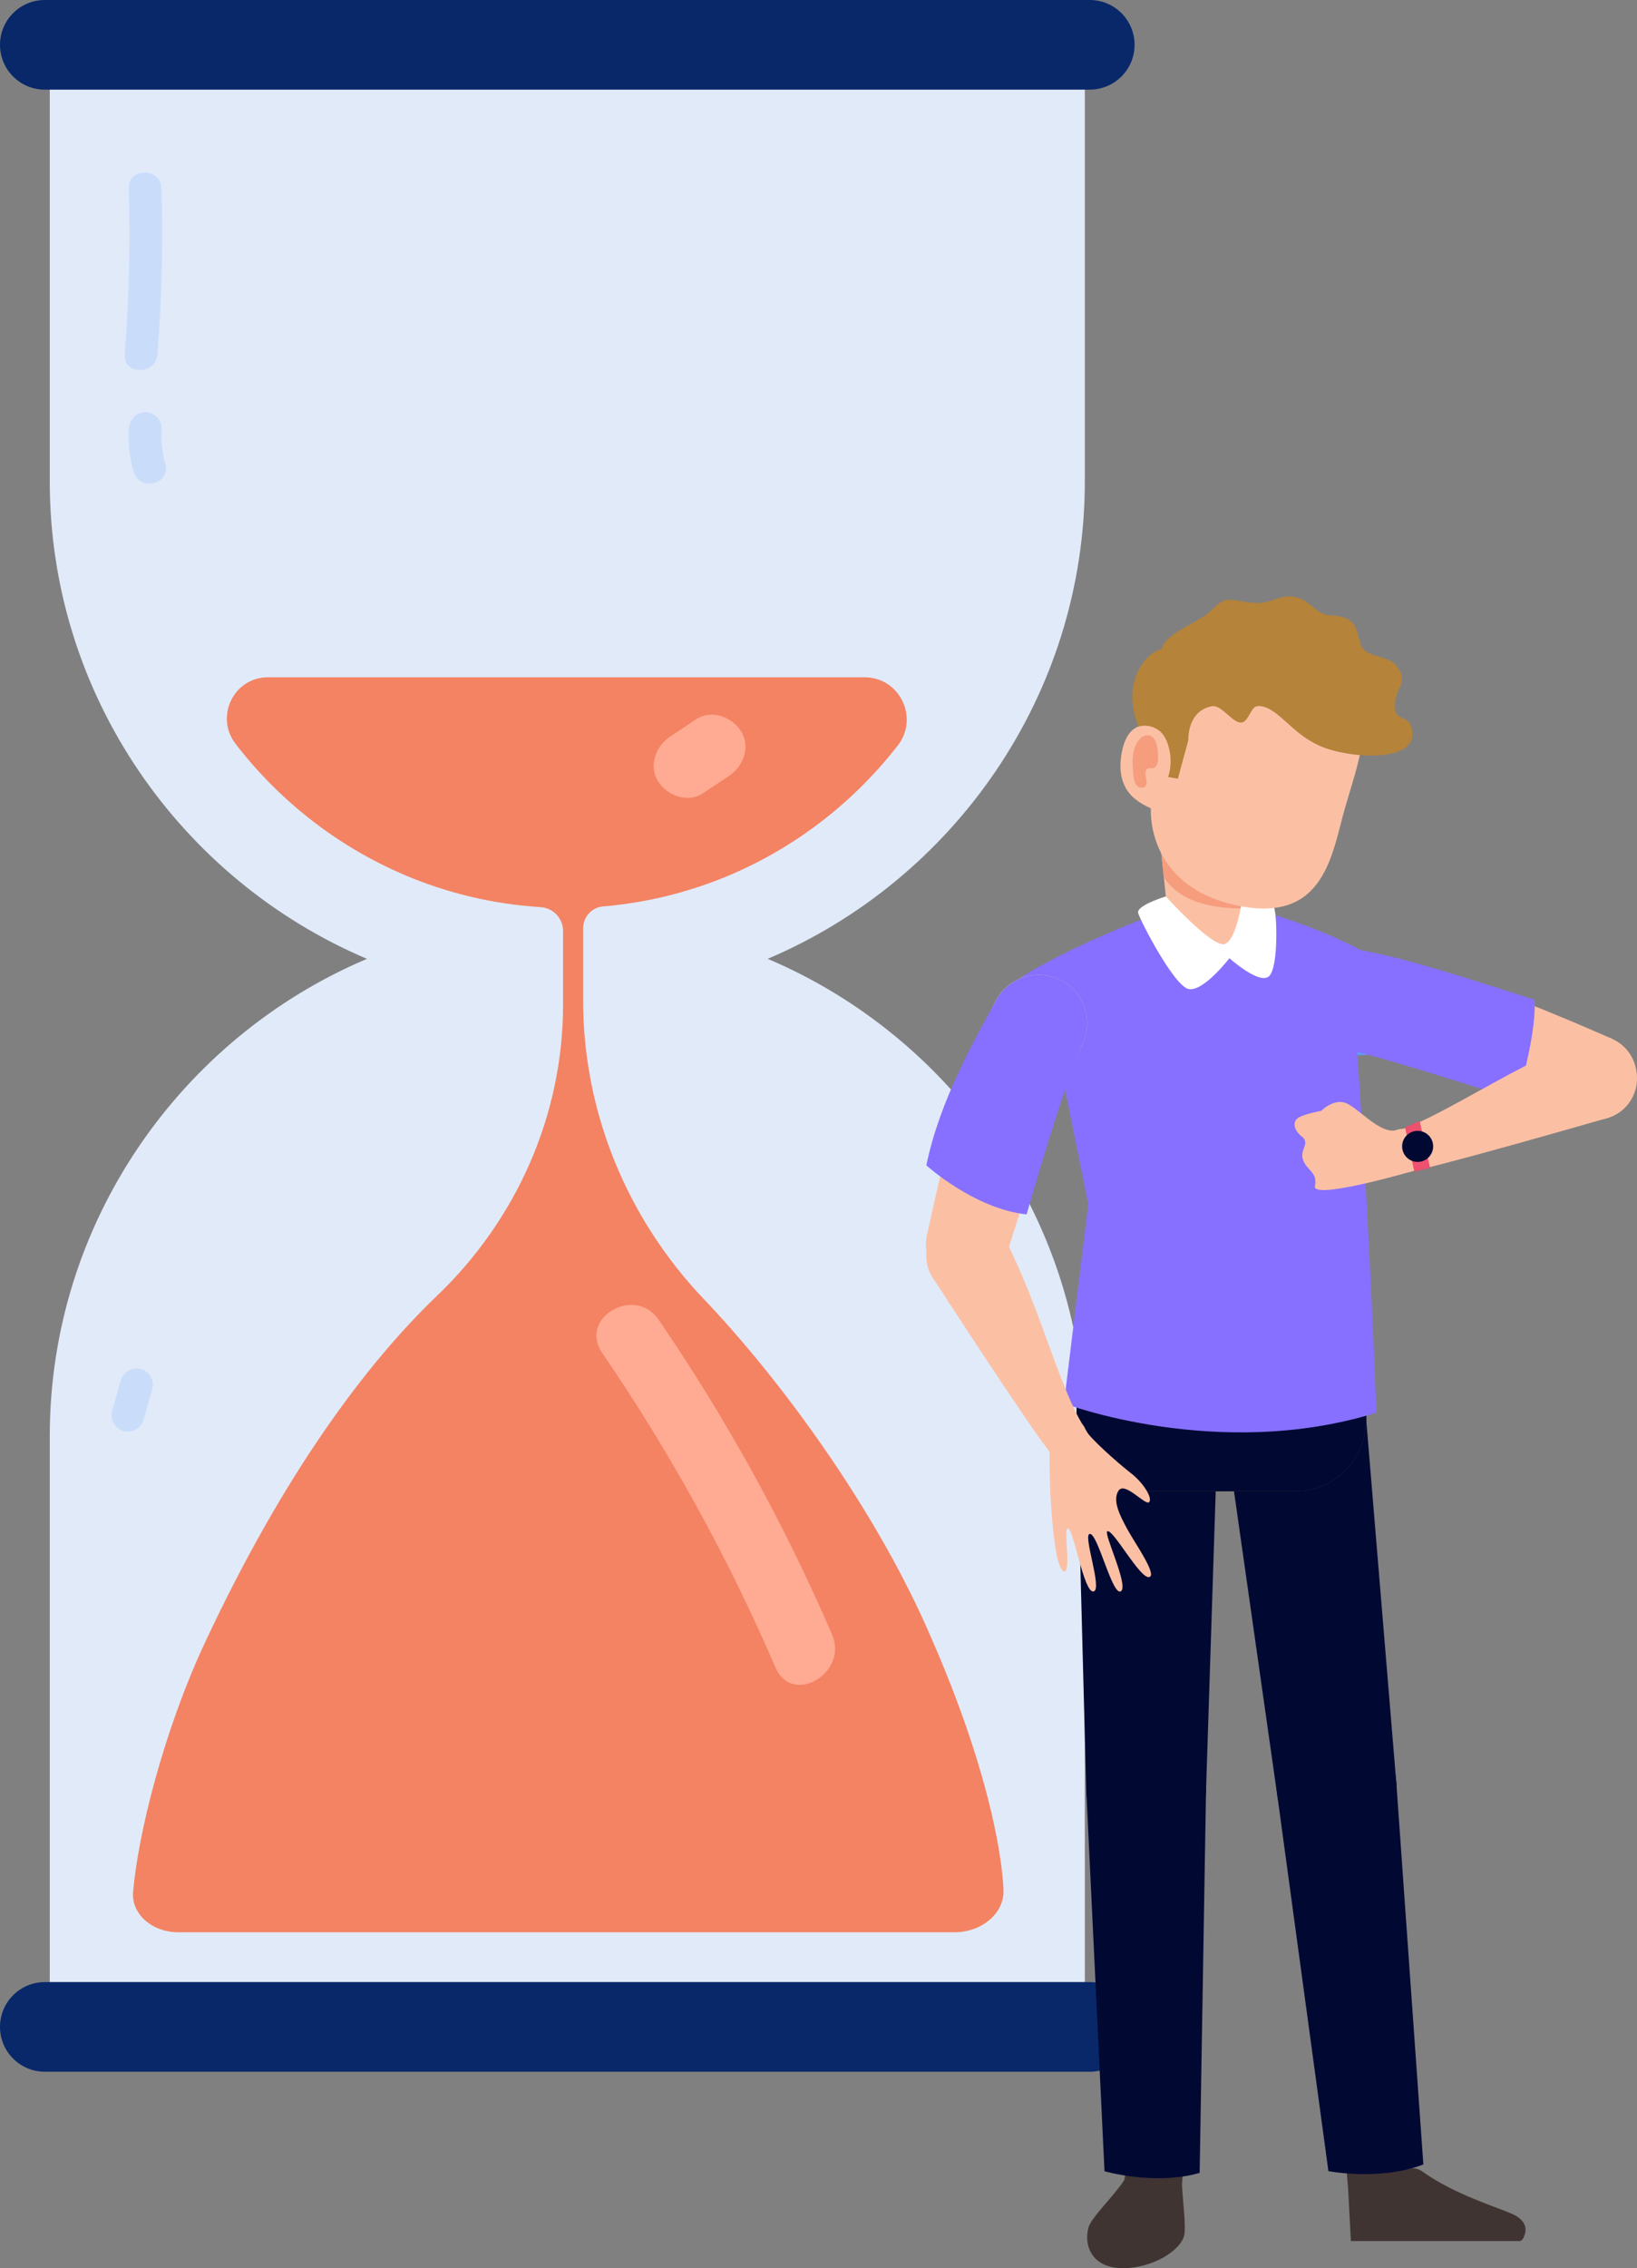 <?xml version="1.0" encoding="UTF-8"?>
<svg id="Layer_2" data-name="Layer 2" xmlns="http://www.w3.org/2000/svg" viewBox="0 0 567.4 785.57">
  <rect x="0" y="0" width="567.4" height="785.57" fill="#808080" stroke="none"/>
  <defs>
    <style>
      .cls-1 {
        fill: #fbc0a4;
      }

      .cls-1, .cls-2, .cls-3, .cls-4, .cls-5, .cls-6, .cls-7, .cls-8, .cls-9, .cls-10, .cls-11, .cls-12, .cls-13, .cls-14, .cls-15, .cls-16, .cls-17 {
        stroke-width: 0px;
      }

      .cls-2 {
        fill: #f8e8d8;
      }

      .cls-18 {
        opacity: .5;
      }

      .cls-3 {
        fill: #e1eaf9;
      }

      .cls-4 {
        fill: #bf8e7f;
      }

      .cls-5 {
        fill: #b58339;
      }

      .cls-6 {
        fill: #629afd;
      }

      .cls-7 {
        fill: #f69d7d;
      }

      .cls-8 {
        fill: #623a33;
      }

      .cls-9 {
        fill: #010933;
      }

      .cls-10 {
        fill: #403433;
      }

      .cls-11 {
        fill: #08286a;
      }

      .cls-12 {
        fill: #fff;
      }

      .cls-13 {
        fill: #8770ff;
      }

      .cls-14 {
        fill: #f38363;
      }

      .cls-15 {
        fill: #b1d0fc;
      }

      .cls-16 {
        fill: #ee506f;
      }

      .cls-17 {
        fill: #ffaa93;
      }
    </style>
  </defs>
  <g id="Layer_1-2" data-name="Layer 1">
    <g>
      <g>
        <path class="cls-3" d="m376.01,15.52v151.23c0,74.06-45.5,138.02-109.94,165.34-21.39,9.04-44.85,14.04-69.44,14.04s-48.05-5-69.44-14.04c-64.44-27.32-109.94-91.28-109.94-165.34V15.52h358.76Z"/>
        <path class="cls-3" d="m376.01,497.41v189.08H17.25v-189.08c0-74.06,45.5-138.02,109.91-165.31h.04c21.39-9.07,44.85-14.07,69.44-14.07s48.05,5,69.44,14.07h.04c64.4,27.29,109.91,91.24,109.91,165.31Z"/>
        <path class="cls-11" d="m377.74,717.53H15.52c-8.57,0-15.52-6.95-15.52-15.52h0c0-8.57,6.95-15.52,15.52-15.52h362.21c8.57,0,15.52,6.95,15.52,15.52h0c0,8.57-6.95,15.52-15.52,15.52Z"/>
        <path class="cls-11" d="m377.74,31.05H15.52C6.95,31.05,0,24.1,0,15.52h0C0,6.95,6.95,0,15.52,0h362.21c8.57,0,15.52,6.95,15.52,15.52h0c0,8.57-6.95,15.52-15.52,15.52Z"/>
        <path class="cls-14" d="m320.82,562.8c-18.76-41.75-50.16-84.86-76.82-112.82-26.65-27.93-41.88-64.82-41.88-103.42v-25.06c0-3.93,3-7.23,6.92-7.56,15.37-1.31,30.09-5.01,43.77-10.79,23.1-9.78,43.17-25.4,58.38-44.97,7.46-9.61.62-23.61-11.55-23.61H92.9c-11.87,0-18.5,13.63-11.26,23.04,15.26,19.84,35.52,35.66,58.84,45.54,14.57,6.17,30.35,9.98,46.88,11.03,4.38.28,7.81,3.87,7.81,8.26v25.49c0,38.23-16.09,74.47-43.73,100.89-24.19,23.13-52.97,61.38-80.44,120.18-14.52,31.1-23.22,66.73-24.87,86.36-.63,7.51,6.58,13.87,15.64,13.87h268.99c9.43,0,17.07-6.34,17.07-14.17,0,0,0-32.13-27.02-92.27Z"/>
      </g>
      <path class="cls-17" d="m208.68,468.5c23.53,34.39,43.63,70.84,60.15,109.1,5.77,13.36,25.32,1.83,19.59-11.45-16.52-38.26-36.61-74.71-60.15-109.1-8.19-11.97-27.86-.64-19.59,11.45h0Z"/>
      <path class="cls-17" d="m241.29,249.12c-3.03,2.01-6.05,4.02-9.08,6.04-4.93,3.28-7.52,10.16-4.07,15.52,3.17,4.92,10.23,7.58,15.52,4.07,3.03-2.01,6.05-4.02,9.08-6.04,4.93-3.28,7.52-10.16,4.07-15.52-3.17-4.92-10.23-7.58-15.52-4.07h0Z"/>
      <g class="cls-18">
        <path class="cls-15" d="m44.62,65.24c.58,19.19.12,38.33-1.38,57.47-.57,7.28,10.77,7.24,11.34,0,1.5-19.14,1.96-38.28,1.38-57.47-.22-7.28-11.56-7.31-11.34,0h0Z"/>
      </g>
      <g class="cls-18">
        <path class="cls-15" d="m44.68,148.41c-.36,5.09.24,10.23,1.71,15.12,2.1,6.97,13.05,4,10.94-3.01-1.21-4.01-1.61-7.92-1.31-12.1.22-3.06-2.76-5.67-5.67-5.67-3.25,0-5.45,2.6-5.67,5.67h0Z"/>
      </g>
      <g class="cls-18">
        <path class="cls-15" d="m41.86,478.08c-1.01,3.53-2.02,7.06-3.02,10.59-.84,2.94,1.03,6.17,3.96,6.98,2.99.82,6.13-1.01,6.98-3.96,1.01-3.53,2.02-7.06,3.02-10.59.84-2.94-1.03-6.17-3.96-6.98-2.99-.82-6.13,1.01-6.98,3.96h0Z"/>
      </g>
    </g>
    <g>
      <g>
        <path class="cls-10" d="m389.66,755.12l2.96-15.83,18.04,2.63-.97,14.85s-3.39,6.66-12.86,6.81c-9.47.16-7.17-8.47-7.17-8.47Z"/>
        <polygon class="cls-10" points="466.18 745.06 467.26 757.93 471.79 766.31 486.07 761.57 488.09 752.02 487.26 737.19 466.18 745.06"/>
        <path class="cls-10" d="m524.43,766.92c-4.92-2.31-20.16-6.74-31.48-14.87-1.25-.9-2.75-1.23-4.14-.97,0,0-.77.14-.77.15,0,0-.45,6.89-7.71,9.33-4.89,1.64-13.07-2.64-13.07-2.64l.97,18.25h58.77c1.12-.62,1.33-1.89,1.33-1.89,0,0,2.37-4.43-3.9-7.37Z"/>
        <path class="cls-10" d="m405.77,757.7c-7.1-6.7-13.41-1.05-13.41-1.05l-2.7-1.53c-3.91,5.87-11.42,12.88-12.37,16.33-1.8,6.53,1.39,14.12,11.91,14.12s20.13-6.27,21.25-11.36c.66-3.05-.42-11.3-.76-17.43l-3.92.92Z"/>
        <g>
          <circle class="cls-8" cx="397.66" cy="491.96" r="24.51" transform="translate(-170.15 770.8) rotate(-77.21)"/>
          <path class="cls-9" d="m376.49,619.5l6.34,132.5s17.55,5.05,32.98.56l2.22-133.06h-41.54Z"/>
          <polygon class="cls-9" points="418.04 619.5 422.17 491.96 373.14 491.96 376.49 619.5 418.04 619.5"/>
          <circle class="cls-9" cx="397.26" cy="619.5" r="20.77" transform="translate(-296.7 864.49) rotate(-76.77)"/>
        </g>
        <g>
          <path class="cls-8" d="m473.33,489.14c1.56,13.45-8.08,25.61-21.53,27.17-13.45,1.56-25.61-8.08-27.17-21.53-1.56-13.45,8.08-25.61,21.53-27.17,13.45-1.56,25.61,8.08,27.17,21.53Z"/>
          <path class="cls-9" d="m442.55,620.52l17.89,131.44s17.92,3.5,32.91-2.32l-9.41-132.75-41.38,3.63Z"/>
          <polygon class="cls-9" points="483.88 616.32 473.33 489.14 424.62 494.78 442.61 621.09 483.88 616.32"/>
          <path class="cls-9" d="m483.94,616.89c1,11.43-7.45,21.5-18.88,22.51-11.43,1-21.5-7.45-22.51-18.88-1-11.43,7.45-21.5,18.88-22.51,11.43-1,21.5,7.45,22.51,18.88Z"/>
        </g>
        <path class="cls-8" d="m473.57,467.45h-24.78c-.07,0-.14,0-.21,0h-50.82s-.07,0-.1,0-.07,0-.1,0h-24.41v24.68h0c.09,13.46,11.02,24.35,24.51,24.35h51.32c.93-.01,1.87-.05,2.82-.16,12.44-1.44,21.61-11.97,21.68-24.18h.1v-24.68Z"/>
        <path class="cls-9" d="m473.57,467.45h-24.78c-.07,0-.14,0-.21,0h-50.82s-.07,0-.1,0-.07,0-.1,0h-24.41v24.68h0c.09,13.46,11.02,24.35,24.51,24.35h51.32c.93-.01,1.87-.05,2.82-.16,12.44-1.44,21.61-11.97,21.68-24.18h.1v-24.68Z"/>
      </g>
      <g>
        <circle class="cls-6" cx="471.24" cy="348.66" r="16.8" transform="translate(19.21 721.88) rotate(-76.04)"/>
        <circle class="cls-2" cx="363.03" cy="352.79" r="16.8" transform="translate(-63.02 626.16) rotate(-76.87)"/>
        <path class="cls-13" d="m366.17,362.53l11.04,54.54-8.43,68.99s53.41,20.25,108.28,3.23c0,0-2.88-79.69-8-142.17l13.77-10.64c-12.08-11.21-54.54-26.06-66.44-24.18-18.72,2.96-65.21,24.92-66.6,30.17l16.39,20.05Z"/>
      </g>
      <path class="cls-1" d="m404.76,317.07l-4.22-40.98,31.24,15.91-.3,1.49-.87,20.62c-.25,5.9,0,11.85-6.2,12.84h0c-7.41,1.19-18.94-3.09-19.64-9.88Z"/>
      <path class="cls-7" d="m430.96,314.65l.53-12.79.29-1.49-30.38-15.91,1.94,19.33c5.43,8.38,16.14,10.89,27.62,10.86Z"/>
      <path class="cls-12" d="m404.08,310.46s15.9,17.66,20.32,16.49c4.42-1.17,6.37-16.78,6.37-16.78,0,0,9.67,2.08,10.76,3.99,1.09,1.9,1.67,20.45-1.56,23.85-3.23,3.39-13.84-6.14-13.84-6.14,0,0-9.1,11.8-14.18,10.67-5.08-1.13-16.69-23.62-17.45-26.29-.75-2.67,9.57-5.77,9.57-5.77Z"/>
      <g>
        <g>
          <circle class="cls-1" cx="359.99" cy="354.42" r="16.8" transform="translate(-112.09 534.28) rotate(-65.41)"/>
          <circle class="cls-1" cx="335.17" cy="431.13" r="14.24"/>
          <path class="cls-1" d="m375.09,361.77c-11.21,25.58-24.37,66.27-25.96,72.19l-27.92-5.66s12.28-59.93,23.86-81.61l30.02,15.08Z"/>
        </g>
        <g>
          <circle class="cls-1" cx="335.26" cy="434.84" r="14.24"/>
          <path class="cls-1" d="m375.94,494.45c2.02,3.55.78,8.06-2.77,10.07-3.55,2.02-8.06.78-10.07-2.77-2.02-3.55-.78-8.06,2.77-10.07,3.55-2.02,8.06-.78,10.07,2.77Z"/>
          <path class="cls-1" d="m375.94,494.45c-5.42-7.83-11.22-25.87-17.49-42.28-6.05-15.81-10.8-24.37-10.8-24.37l-24.76,14.09s35.11,54.23,41.22,61.24l11.83-8.68Z"/>
        </g>
        <path class="cls-13" d="m355.83,420.6s11.85-41.92,19.26-58.82h0c.61-1.25,1.09-2.59,1.37-4.01,1.84-9.1-4.04-17.96-13.13-19.81-7.53-1.53-14.88,2.25-18.25,8.74h0c-6.87,12.86-19.37,34.16-23.99,56.92,0,0,16.61,15.07,34.75,16.98Z"/>
        <g>
          <path class="cls-1" d="m376.44,495.5c.9,2.11,10.57,10.88,15.31,14.53,4.74,3.64,7.81,8.91,6.54,10.23-1.27,1.32-8.47-7.35-10.62-3.94s.45,8.47,3.04,13.26c2.59,4.79,10.55,15.97,7.61,16.63-3.18.71-12.57-16.85-14.52-15.86-1.36.69,7.49,18.87,4.74,20.75-2.9,1.99-7.83-19.35-10.67-19.83-2.92-.49,4.46,19.33,1.15,19.93-3.31.6-6.8-21.06-8.75-21.83-1.95-.77,1.26,15.46-1.44,14.89-2.86-.61-4.05-15.94-4.57-23.76-.53-7.82-.52-19.38-.48-21.45l12.65-3.56Z"/>
          <path class="cls-1" d="m377.82,499.2c.28,3.88-2.63,7.25-6.51,7.54-3.88.28-7.25-2.63-7.54-6.51-.28-3.88,2.63-7.25,6.51-7.54,3.88-.28,7.25,2.63,7.54,6.51Z"/>
        </g>
      </g>
      <g>
        <circle class="cls-1" cx="476.32" cy="348.12" r="16.8" transform="translate(-37.16 638.65) rotate(-65.66)"/>
        <circle class="cls-1" cx="553.05" cy="372.85" r="14.24"/>
        <path class="cls-1" d="m473.44,364.67c27.31,5.87,68.01,18.99,73.74,21.16l11.74-25.95s-55.79-25.09-80.15-28.38l-5.33,33.17Z"/>
      </g>
      <path class="cls-13" d="m525.75,381.07c-13.72-4.4-42.8-13.82-61.17-18.29h0c-1.39-.29-2.78-.73-4.12-1.38-8.55-4.15-12.12-14.45-7.97-23,3.44-7.08,11.08-10.72,18.46-9.42h0c14.74,2.39,35.96,9.28,60.9,17.26.92,10.66-5.21,31.9-6.12,34.84Z"/>
      <g>
        <g>
          <path class="cls-1" d="m548.43,360.14c-7.42,2.61-11.32,10.74-8.71,18.16,2.61,7.42,10.74,11.32,18.16,8.71,7.42-2.61,11.32-10.74,8.71-18.16-2.61-7.42-10.74-11.32-18.16-8.71Z"/>
          <path class="cls-4" d="m483.36,391.92c-3.85,1.35-5.87,5.57-4.52,9.42,1.35,3.85,5.57,5.87,9.42,4.52,3.85-1.35,5.87-5.57,4.52-9.42-1.35-3.85-5.57-5.87-9.42-4.52Z"/>
          <path class="cls-1" d="m483.36,391.92c9.22-2.36,25.43-12.18,40.93-20.46,14.93-7.97,24.13-11.32,24.13-11.32l9.45,26.87s-62.06,17.93-71.28,19.21l-3.24-14.31Z"/>
        </g>
        <g>
          <path class="cls-1" d="m483.47,391.55c-3.9,1.63-5.74,6.11-4.11,10.01,1.63,3.9,6.11,5.74,10.01,4.11,3.9-1.63,5.74-6.11,4.11-10.01-1.63-3.9-6.11-5.74-10.01-4.11Z"/>
          <path class="cls-1" d="m483.47,391.55c-5.71.75-12.73-7.88-17.01-9.52-4.27-1.63-8.51,2.71-8.51,2.71,0,0-4.97.89-7.52,2.14-2.54,1.26-2.27,4.29.81,6.76,3.07,2.47-.99,4.57.47,8.25,1.45,3.69,5.02,4.05,4.06,8.9-.96,4.84,31.89-4.63,31.89-4.63l-4.2-14.61Z"/>
        </g>
      </g>
      <path class="cls-1" d="m466.28,279.5c2.73-9.38,7.41-22.63,6.68-33.54,0,0,0-.02,0-.02,0,0,0-.02,0-.03-.33-4.8-1.73-9.13-4.79-12.49-3.19-4.21-8.31-7.86-16.66-11.17-17.54-6.95-31.29-3.8-42.71,5.51-8.51,6.94-9.53,19.14-9.61,23.64-3.41-.72-8.66-.13-10.39,9.3-2.65,14.41,7.33,17.77,10.12,19.29,0,0-2.06,26.47,29.23,33.48,31.29,7,33.54-18.2,38.13-33.96Z"/>
      <path class="cls-5" d="m483.52,245.04c-.41-7.1,5.33-8.27.54-14.39-3.14-4.01-11.05-2.71-12.46-7.6-1.82-6.3-1.71-9.53-10.61-9.93-5.51-.24-7.15-6.78-14.55-6.53-3.5.12-5.96,1.99-9.58,2.23-3.62.24-8.4-1.16-11.04-1.11-3.4.06-5.9,4.18-8.7,5.9-4.15,2.54-13.75,6.78-14.4,11.09-2.52.81-5.22,2.58-7.42,6.19-5.94,9.76-.69,20.71-.69,20.71,0,0,3.58-1.21,7.19,1.46,3.16,2.34,5.2,9.88,3.07,16.07l3.39.57,3.62-13.29s-.51-10.14,8.11-11.8c4.2-.81,8.86,9.12,12.16,4.35,2.11-3.05,2.08-4.58,4.51-4.41,6.68.48,11.36,10.45,22.54,14.48,11.18,4.03,33.06,4.71,30.14-6.8-1.26-4.96-5.52-2.08-5.81-7.19Z"/>
      <path class="cls-7" d="m394.32,256.86c-2.19,3.35-1.87,7.7-1.47,11.69.12,1.18.27,2.44,1.01,3.37.74.93,2.31,1.3,3.12.43.78-.85.42-2.18.16-3.3-.26-1.12-.13-2.65.98-2.96.52-.15,1.07.05,1.6-.05,1.15-.22,1.57-1.63,1.65-2.79.11-1.61,0-3.24-.33-4.82-.33-1.55-1.07-3.26-2.59-3.7-1.59-.46-3.21.74-4.12,2.13Z"/>
      <polygon class="cls-16" points="495.67 404.46 490.21 405.81 486.99 390.44 492.08 388.27 495.67 404.46"/>
      <circle class="cls-9" cx="491.37" cy="397.04" r="5.38"/>
    </g>
  </g>
</svg>